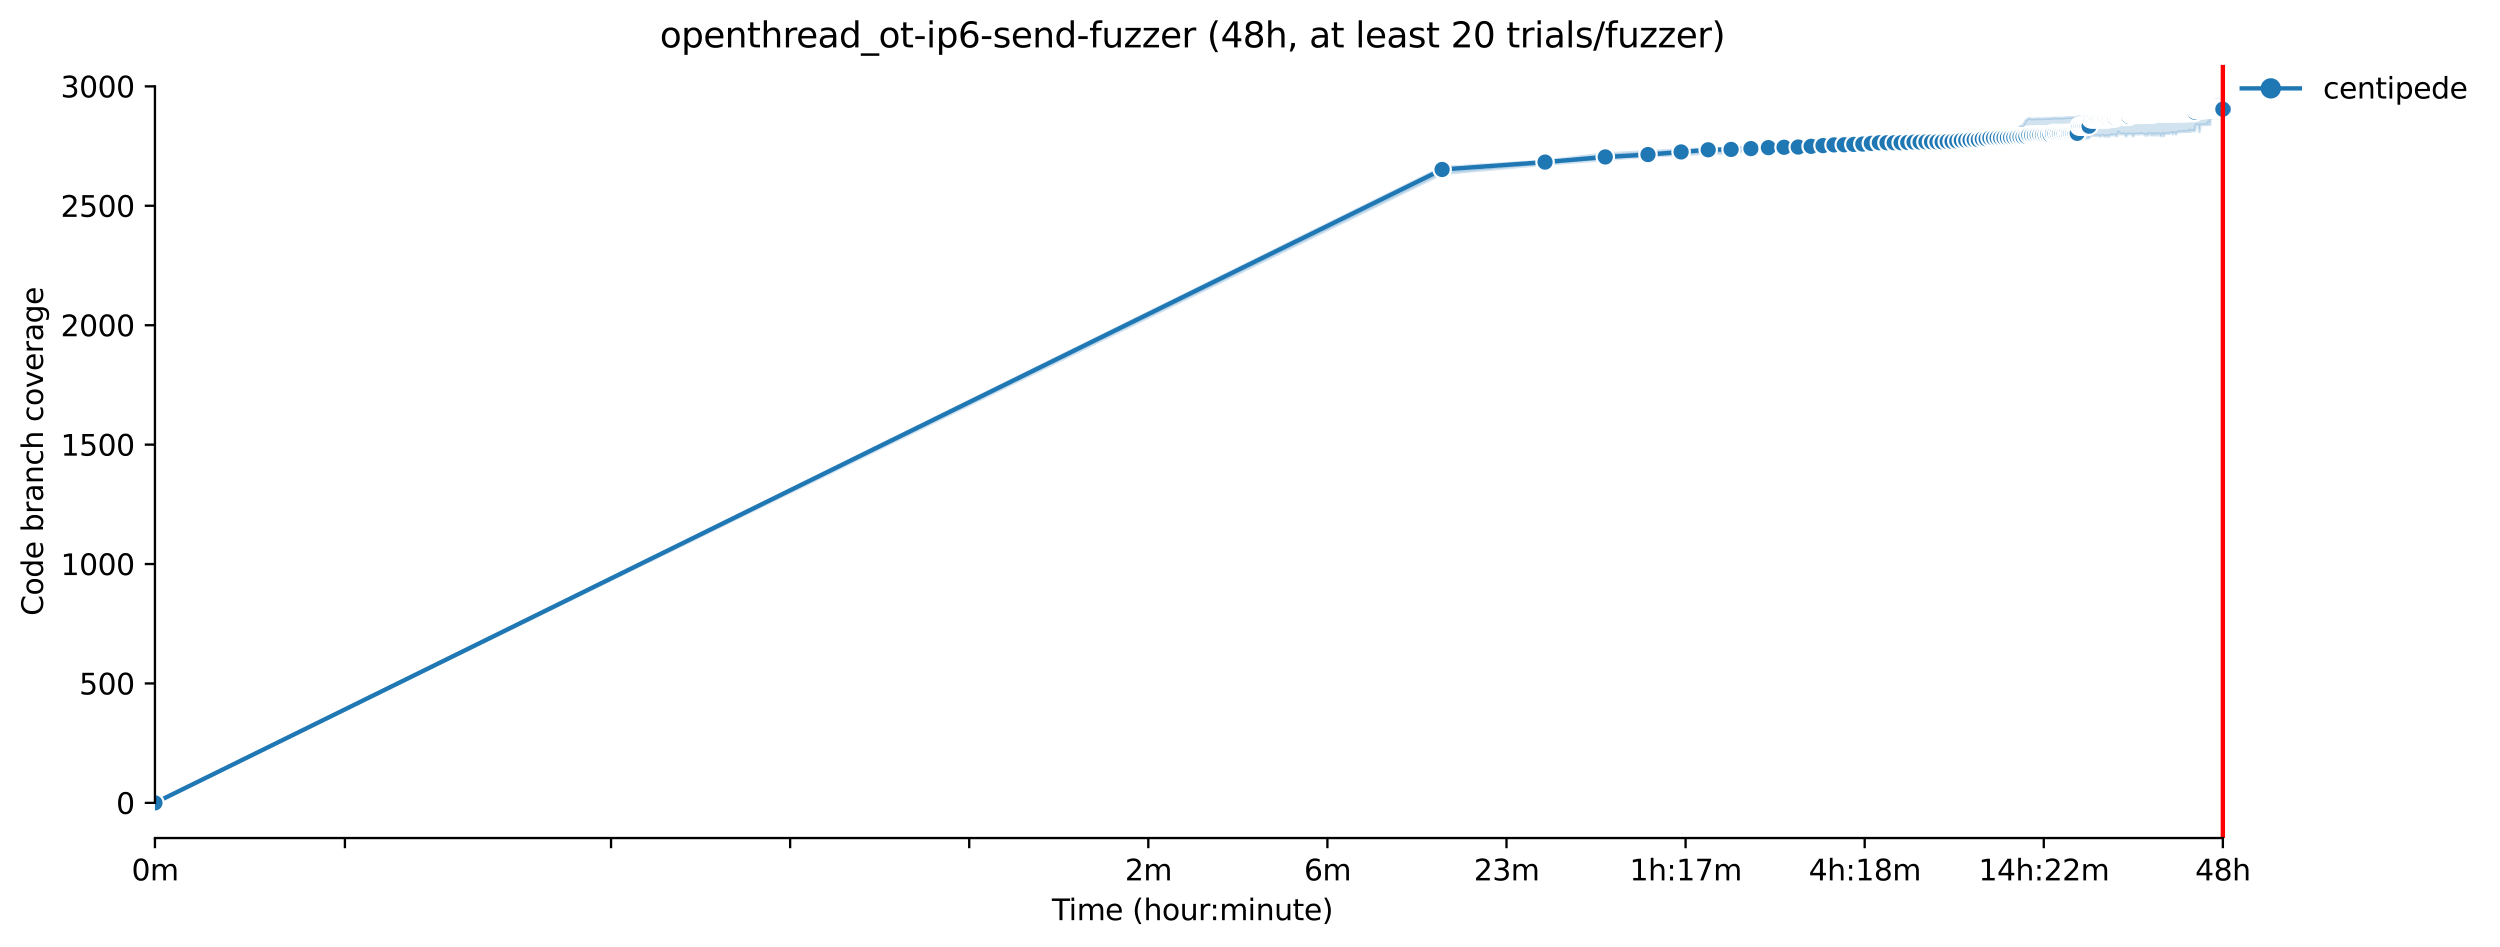 <?xml version="1.0" encoding="utf-8" standalone="no"?>
<!DOCTYPE svg PUBLIC "-//W3C//DTD SVG 1.1//EN"
  "http://www.w3.org/Graphics/SVG/1.1/DTD/svg11.dtd">
<svg xmlns:xlink="http://www.w3.org/1999/xlink" width="860.459pt" height="325.986pt" viewBox="0 0 860.459 325.986" xmlns="http://www.w3.org/2000/svg" version="1.1">
 <defs>
  <style type="text/css">*{stroke-linejoin: round; stroke-linecap: butt}</style>
 </defs>
 <g id="figure_1">
  <g id="patch_1">
   <path d="M 0 325.986 
L 860.459 325.986 
L 860.459 0 
L 0 0 
z
" style="fill: #ffffff"/>
  </g>
  <g id="axes_1">
   <g id="patch_2">
    <path d="M 53.328 288.43 
L 767.568 288.43 
L 767.568 22.318 
L 53.328 22.318 
z
" style="fill: #ffffff"/>
   </g>
   <g id="PolyCollection_1">
    <defs>
     <path id="mb2e32d6d4d" d="M 53.328 -49.652 
L 53.328 -49.652 
L 496.352 -266.17 
L 531.78 -269.376 
L 552.505 -271.02 
L 567.209 -272.171 
L 578.614 -272.705 
L 587.933 -273.157 
L 595.812 -273.239 
L 602.637 -274.144 
L 608.657 -274.801 
L 614.042 -274.883 
L 618.914 -274.842 
L 623.361 -274.966 
L 627.452 -275.007 
L 631.24 -275.212 
L 634.767 -275.335 
L 638.065 -275.5 
L 641.164 -275.541 
L 644.085 -275.623 
L 646.849 -275.664 
L 649.471 -275.664 
L 651.964 -276.075 
L 654.342 -276.281 
L 656.614 -276.363 
L 658.79 -276.363 
L 660.876 -276.527 
L 662.881 -276.651 
L 664.81 -276.527 
L 666.668 -276.815 
L 668.462 -276.892 
L 670.195 -276.692 
L 671.871 -276.938 
L 673.494 -276.815 
L 675.066 -277.021 
L 676.592 -276.896 
L 678.074 -277.062 
L 679.514 -277.062 
L 680.914 -277.062 
L 682.277 -277.062 
L 683.605 -277.062 
L 684.899 -277.185 
L 686.161 -277.185 
L 687.393 -277.596 
L 688.595 -277.596 
L 689.77 -277.596 
L 690.919 -277.596 
L 692.042 -277.596 
L 693.142 -277.596 
L 694.218 -277.676 
L 695.272 -277.636 
L 696.304 -277.637 
L 697.316 -278.007 
L 698.309 -278.007 
L 699.283 -278.007 
L 700.238 -278.21 
L 701.176 -277.76 
L 702.097 -277.966 
L 703.001 -278.126 
L 703.89 -278.086 
L 704.764 -278.171 
L 705.623 -277.966 
L 706.468 -278.167 
L 707.299 -278.293 
L 708.117 -278.295 
L 708.922 -278.171 
L 709.714 -278.295 
L 710.495 -278.377 
L 711.263 -278.377 
L 712.021 -278.377 
L 712.767 -278.377 
L 713.502 -278.377 
L 714.227 -278.377 
L 714.942 -278.377 
L 715.647 -278.377 
L 716.342 -278.418 
L 717.029 -278.418 
L 717.705 -278.418 
L 718.374 -278.418 
L 719.033 -278.541 
L 719.684 -279.363 
L 720.327 -279.363 
L 720.962 -279.363 
L 721.589 -279.363 
L 722.209 -279.363 
L 722.821 -278.993 
L 723.426 -279.363 
L 724.024 -279.363 
L 724.615 -278.993 
L 725.199 -279.363 
L 725.776 -278.993 
L 726.347 -279.487 
L 726.912 -279.528 
L 727.471 -279.569 
L 728.023 -279.569 
L 728.57 -279.076 
L 729.111 -280.555 
L 729.646 -279.857 
L 730.176 -279.857 
L 730.7 -279.857 
L 731.219 -279.857 
L 731.733 -279.076 
L 732.241 -279.857 
L 732.745 -279.857 
L 733.243 -279.857 
L 733.737 -279.857 
L 734.226 -279.117 
L 734.711 -279.842 
L 735.191 -279.857 
L 735.666 -279.857 
L 736.137 -279.857 
L 736.604 -279.843 
L 737.067 -280.057 
L 737.525 -279.857 
L 737.979 -279.845 
L 738.43 -279.359 
L 738.876 -279.857 
L 739.319 -279.446 
L 739.757 -280.185 
L 740.192 -279.98 
L 740.624 -279.44 
L 741.051 -279.98 
L 741.476 -279.44 
L 741.896 -279.98 
L 742.314 -279.44 
L 742.727 -279.98 
L 743.138 -279.98 
L 743.545 -279.24 
L 743.949 -279.24 
L 744.35 -280.185 
L 744.748 -279.24 
L 745.143 -280.008 
L 745.534 -280.021 
L 745.923 -280.021 
L 746.309 -280.021 
L 746.692 -280.021 
L 747.072 -280.254 
L 747.449 -280.432 
L 747.823 -279.815 
L 748.195 -280.309 
L 748.564 -280.296 
L 748.93 -279.815 
L 749.294 -280.309 
L 749.655 -280.596 
L 750.014 -280.679 
L 750.37 -280.555 
L 750.724 -280.679 
L 751.075 -280.72 
L 751.424 -280.72 
L 751.771 -280.72 
L 752.115 -280.72 
L 752.457 -280.637 
L 752.796 -280.72 
L 753.134 -280.72 
L 753.469 -281.213 
L 753.802 -280.637 
L 754.133 -280.918 
L 754.461 -281.213 
L 754.788 -280.925 
L 755.113 -280.925 
L 755.435 -280.925 
L 755.755 -283.006 
L 756.074 -283.021 
L 756.39 -283.006 
L 756.705 -283.021 
L 757.018 -280.637 
L 757.328 -283.062 
L 757.637 -283.062 
L 757.944 -283.062 
L 758.249 -283.046 
L 758.553 -283.062 
L 758.854 -283.062 
L 759.154 -283.062 
L 759.452 -283.062 
L 759.748 -283.046 
L 760.043 -283.967 
L 760.336 -283.062 
L 760.627 -283.062 
L 760.917 -286.309 
L 761.205 -285.405 
L 761.491 -285.405 
L 761.776 -285.405 
L 762.059 -285.405 
L 762.34 -286.309 
L 762.62 -286.309 
L 762.899 -285.405 
L 763.176 -285.405 
L 763.452 -286.309 
L 763.726 -285.405 
L 763.998 -286.309 
L 764.269 -286.309 
L 764.539 -286.309 
L 764.807 -286.309 
L 765.074 -286.309 
L 765.074 -291.57 
L 765.074 -291.57 
L 764.807 -291.57 
L 764.539 -291.57 
L 764.269 -291.57 
L 763.998 -291.572 
L 763.726 -291.57 
L 763.452 -291.488 
L 763.176 -291.57 
L 762.899 -291.57 
L 762.62 -291.57 
L 762.34 -291.57 
L 762.059 -291.2 
L 761.776 -290.625 
L 761.491 -290.214 
L 761.205 -290.543 
L 760.917 -290.543 
L 760.627 -290.502 
L 760.336 -290.506 
L 760.043 -290.502 
L 759.748 -290.502 
L 759.452 -290.502 
L 759.154 -290.049 
L 758.854 -290.049 
L 758.553 -290.049 
L 758.249 -290.049 
L 757.944 -290.049 
L 757.637 -290.049 
L 757.328 -290.049 
L 757.018 -290.466 
L 756.705 -290.049 
L 756.39 -290.049 
L 756.074 -289.967 
L 755.755 -289.885 
L 755.435 -289.519 
L 755.113 -289.515 
L 754.788 -289.351 
L 754.461 -288.775 
L 754.133 -288.775 
L 753.802 -288.611 
L 753.469 -288.775 
L 753.134 -288.775 
L 752.796 -288.775 
L 752.457 -288.611 
L 752.115 -288.775 
L 751.771 -288.447 
L 751.424 -288.611 
L 751.075 -288.57 
L 750.724 -288.57 
L 750.37 -288.57 
L 750.014 -288.57 
L 749.655 -288.57 
L 749.294 -288.571 
L 748.93 -288.57 
L 748.564 -288.323 
L 748.195 -288.323 
L 747.823 -288.323 
L 747.449 -288.323 
L 747.072 -288.323 
L 746.692 -288.323 
L 746.309 -288.323 
L 745.923 -288.323 
L 745.534 -288.323 
L 745.143 -288.282 
L 744.748 -288.282 
L 744.35 -288.282 
L 743.949 -288.282 
L 743.545 -288.282 
L 743.138 -288.282 
L 742.727 -288.282 
L 742.314 -288.282 
L 741.896 -288.282 
L 741.476 -288.282 
L 741.051 -288.282 
L 740.624 -288.282 
L 740.192 -288.282 
L 739.757 -288.241 
L 739.319 -288.364 
L 738.876 -288.2 
L 738.43 -288.2 
L 737.979 -288.2 
L 737.525 -288.2 
L 737.067 -287.912 
L 736.604 -287.912 
L 736.137 -287.871 
L 735.666 -287.871 
L 735.191 -288.036 
L 734.711 -287.83 
L 734.226 -287.83 
L 733.737 -287.83 
L 733.243 -287.707 
L 732.745 -287.707 
L 732.241 -287.707 
L 731.733 -287.707 
L 731.219 -287.707 
L 730.7 -287.542 
L 730.176 -287.382 
L 729.646 -287.378 
L 729.111 -287.296 
L 728.57 -287.255 
L 728.023 -286.803 
L 727.471 -286.803 
L 726.912 -286.803 
L 726.347 -286.803 
L 725.776 -286.72 
L 725.199 -286.761 
L 724.615 -286.762 
L 724.024 -286.556 
L 723.426 -286.515 
L 722.821 -286.392 
L 722.209 -286.392 
L 721.589 -286.268 
L 720.962 -286.186 
L 720.327 -286.392 
L 719.684 -286.022 
L 719.033 -286.227 
L 718.374 -286.022 
L 717.705 -286.026 
L 717.029 -285.734 
L 716.342 -285.652 
L 715.647 -285.816 
L 714.942 -285.652 
L 714.227 -285.528 
L 713.502 -285.528 
L 712.767 -285.528 
L 712.021 -285.528 
L 711.263 -285.487 
L 710.495 -285.405 
L 709.714 -285.364 
L 708.922 -285.364 
L 708.117 -285.364 
L 707.299 -285.364 
L 706.468 -285.364 
L 705.623 -285.2 
L 704.764 -285.2 
L 703.89 -285.163 
L 703.001 -285.117 
L 702.097 -285.117 
L 701.176 -285.117 
L 700.238 -285.036 
L 699.283 -285.035 
L 698.309 -285.241 
L 697.316 -284.583 
L 696.304 -282.775 
L 695.272 -282.487 
L 694.218 -280.309 
L 693.142 -280.309 
L 692.042 -280.021 
L 690.919 -280.309 
L 689.77 -280.309 
L 688.595 -280.021 
L 687.393 -280.309 
L 686.161 -279.199 
L 684.899 -279.117 
L 683.605 -279.117 
L 682.277 -279.117 
L 680.914 -279.086 
L 679.514 -279.039 
L 678.074 -278.788 
L 676.592 -278.788 
L 675.066 -278.706 
L 673.494 -278.706 
L 671.871 -278.13 
L 670.195 -278.133 
L 668.462 -278.216 
L 666.668 -277.927 
L 664.81 -277.884 
L 662.881 -277.885 
L 660.876 -277.432 
L 658.79 -277.432 
L 656.614 -277.267 
L 654.342 -277.267 
L 651.964 -277.226 
L 649.471 -277.226 
L 646.849 -277.103 
L 644.085 -276.979 
L 641.164 -276.856 
L 638.065 -276.774 
L 634.767 -276.733 
L 631.24 -276.527 
L 627.452 -276.486 
L 623.361 -276.199 
L 618.914 -276.116 
L 614.042 -275.993 
L 608.657 -275.5 
L 602.637 -275.541 
L 595.812 -275.048 
L 587.933 -274.801 
L 578.614 -274.513 
L 567.209 -273.856 
L 552.505 -273.116 
L 531.78 -270.609 
L 496.352 -268.348 
L 53.328 -49.652 
z
" style="stroke: #1f77b4; stroke-opacity: 0.2"/>
    </defs>
    <g clip-path="url(#pe7fc88c966)">
     <use xlink:href="#mb2e32d6d4d" x="0" y="325.986" style="fill: #1f77b4; fill-opacity: 0.2; stroke: #1f77b4; stroke-opacity: 0.2"/>
    </g>
   </g>
   <g id="matplotlib.axis_1">
    <g id="xtick_1">
     <g id="line2d_1">
      <defs>
       <path id="m6fcc866784" d="M 0 0 
L 0 3.5 
" style="stroke: #000000; stroke-width: 0.8"/>
      </defs>
      <g>
       <use xlink:href="#m6fcc866784" x="53.328" y="288.43" style="stroke: #000000; stroke-width: 0.8"/>
      </g>
     </g>
     <g id="text_1">
      <!-- 0m -->
      <g transform="translate(45.277 303.029) scale(0.1 -0.1)">
       <defs>
        <path id="DejaVuSans-30" d="M 2034 4250 
Q 1547 4250 1301 3770 
Q 1056 3291 1056 2328 
Q 1056 1369 1301 889 
Q 1547 409 2034 409 
Q 2525 409 2770 889 
Q 3016 1369 3016 2328 
Q 3016 3291 2770 3770 
Q 2525 4250 2034 4250 
z
M 2034 4750 
Q 2819 4750 3233 4129 
Q 3647 3509 3647 2328 
Q 3647 1150 3233 529 
Q 2819 -91 2034 -91 
Q 1250 -91 836 529 
Q 422 1150 422 2328 
Q 422 3509 836 4129 
Q 1250 4750 2034 4750 
z
" transform="scale(0.016)"/>
        <path id="DejaVuSans-6d" d="M 3328 2828 
Q 3544 3216 3844 3400 
Q 4144 3584 4550 3584 
Q 5097 3584 5394 3201 
Q 5691 2819 5691 2113 
L 5691 0 
L 5113 0 
L 5113 2094 
Q 5113 2597 4934 2840 
Q 4756 3084 4391 3084 
Q 3944 3084 3684 2787 
Q 3425 2491 3425 1978 
L 3425 0 
L 2847 0 
L 2847 2094 
Q 2847 2600 2669 2842 
Q 2491 3084 2119 3084 
Q 1678 3084 1418 2786 
Q 1159 2488 1159 1978 
L 1159 0 
L 581 0 
L 581 3500 
L 1159 3500 
L 1159 2956 
Q 1356 3278 1631 3431 
Q 1906 3584 2284 3584 
Q 2666 3584 2933 3390 
Q 3200 3197 3328 2828 
z
" transform="scale(0.016)"/>
       </defs>
       <use xlink:href="#DejaVuSans-30"/>
       <use xlink:href="#DejaVuSans-6d" x="63.623"/>
      </g>
     </g>
    </g>
    <g id="xtick_2">
     <g id="line2d_2">
      <g>
       <use xlink:href="#m6fcc866784" x="118.712" y="288.43" style="stroke: #000000; stroke-width: 0.8"/>
      </g>
     </g>
    </g>
    <g id="xtick_3">
     <g id="line2d_3">
      <g>
       <use xlink:href="#m6fcc866784" x="210.308" y="288.43" style="stroke: #000000; stroke-width: 0.8"/>
      </g>
     </g>
    </g>
    <g id="xtick_4">
     <g id="line2d_4">
      <g>
       <use xlink:href="#m6fcc866784" x="271.948" y="288.43" style="stroke: #000000; stroke-width: 0.8"/>
      </g>
     </g>
    </g>
    <g id="xtick_5">
     <g id="line2d_5">
      <g>
       <use xlink:href="#m6fcc866784" x="333.589" y="288.43" style="stroke: #000000; stroke-width: 0.8"/>
      </g>
     </g>
    </g>
    <g id="xtick_6">
     <g id="line2d_6">
      <g>
       <use xlink:href="#m6fcc866784" x="395.23" y="288.43" style="stroke: #000000; stroke-width: 0.8"/>
      </g>
     </g>
     <g id="text_2">
      <!-- 2m -->
      <g transform="translate(387.178 303.029) scale(0.1 -0.1)">
       <defs>
        <path id="DejaVuSans-32" d="M 1228 531 
L 3431 531 
L 3431 0 
L 469 0 
L 469 531 
Q 828 903 1448 1529 
Q 2069 2156 2228 2338 
Q 2531 2678 2651 2914 
Q 2772 3150 2772 3378 
Q 2772 3750 2511 3984 
Q 2250 4219 1831 4219 
Q 1534 4219 1204 4116 
Q 875 4013 500 3803 
L 500 4441 
Q 881 4594 1212 4672 
Q 1544 4750 1819 4750 
Q 2544 4750 2975 4387 
Q 3406 4025 3406 3419 
Q 3406 3131 3298 2873 
Q 3191 2616 2906 2266 
Q 2828 2175 2409 1742 
Q 1991 1309 1228 531 
z
" transform="scale(0.016)"/>
       </defs>
       <use xlink:href="#DejaVuSans-32"/>
       <use xlink:href="#DejaVuSans-6d" x="63.623"/>
      </g>
     </g>
    </g>
    <g id="xtick_7">
     <g id="line2d_7">
      <g>
       <use xlink:href="#m6fcc866784" x="456.871" y="288.43" style="stroke: #000000; stroke-width: 0.8"/>
      </g>
     </g>
     <g id="text_3">
      <!-- 6m -->
      <g transform="translate(448.819 303.029) scale(0.1 -0.1)">
       <defs>
        <path id="DejaVuSans-36" d="M 2113 2584 
Q 1688 2584 1439 2293 
Q 1191 2003 1191 1497 
Q 1191 994 1439 701 
Q 1688 409 2113 409 
Q 2538 409 2786 701 
Q 3034 994 3034 1497 
Q 3034 2003 2786 2293 
Q 2538 2584 2113 2584 
z
M 3366 4563 
L 3366 3988 
Q 3128 4100 2886 4159 
Q 2644 4219 2406 4219 
Q 1781 4219 1451 3797 
Q 1122 3375 1075 2522 
Q 1259 2794 1537 2939 
Q 1816 3084 2150 3084 
Q 2853 3084 3261 2657 
Q 3669 2231 3669 1497 
Q 3669 778 3244 343 
Q 2819 -91 2113 -91 
Q 1303 -91 875 529 
Q 447 1150 447 2328 
Q 447 3434 972 4092 
Q 1497 4750 2381 4750 
Q 2619 4750 2861 4703 
Q 3103 4656 3366 4563 
z
" transform="scale(0.016)"/>
       </defs>
       <use xlink:href="#DejaVuSans-36"/>
       <use xlink:href="#DejaVuSans-6d" x="63.623"/>
      </g>
     </g>
    </g>
    <g id="xtick_8">
     <g id="line2d_8">
      <g>
       <use xlink:href="#m6fcc866784" x="518.511" y="288.43" style="stroke: #000000; stroke-width: 0.8"/>
      </g>
     </g>
     <g id="text_4">
      <!-- 23m -->
      <g transform="translate(507.279 303.029) scale(0.1 -0.1)">
       <defs>
        <path id="DejaVuSans-33" d="M 2597 2516 
Q 3050 2419 3304 2112 
Q 3559 1806 3559 1356 
Q 3559 666 3084 287 
Q 2609 -91 1734 -91 
Q 1441 -91 1130 -33 
Q 819 25 488 141 
L 488 750 
Q 750 597 1062 519 
Q 1375 441 1716 441 
Q 2309 441 2620 675 
Q 2931 909 2931 1356 
Q 2931 1769 2642 2001 
Q 2353 2234 1838 2234 
L 1294 2234 
L 1294 2753 
L 1863 2753 
Q 2328 2753 2575 2939 
Q 2822 3125 2822 3475 
Q 2822 3834 2567 4026 
Q 2313 4219 1838 4219 
Q 1578 4219 1281 4162 
Q 984 4106 628 3988 
L 628 4550 
Q 988 4650 1302 4700 
Q 1616 4750 1894 4750 
Q 2613 4750 3031 4423 
Q 3450 4097 3450 3541 
Q 3450 3153 3228 2886 
Q 3006 2619 2597 2516 
z
" transform="scale(0.016)"/>
       </defs>
       <use xlink:href="#DejaVuSans-32"/>
       <use xlink:href="#DejaVuSans-33" x="63.623"/>
       <use xlink:href="#DejaVuSans-6d" x="127.246"/>
      </g>
     </g>
    </g>
    <g id="xtick_9">
     <g id="line2d_9">
      <g>
       <use xlink:href="#m6fcc866784" x="580.152" y="288.43" style="stroke: #000000; stroke-width: 0.8"/>
      </g>
     </g>
     <g id="text_5">
      <!-- 1h:17m -->
      <g transform="translate(560.885 303.029) scale(0.1 -0.1)">
       <defs>
        <path id="DejaVuSans-31" d="M 794 531 
L 1825 531 
L 1825 4091 
L 703 3866 
L 703 4441 
L 1819 4666 
L 2450 4666 
L 2450 531 
L 3481 531 
L 3481 0 
L 794 0 
L 794 531 
z
" transform="scale(0.016)"/>
        <path id="DejaVuSans-68" d="M 3513 2113 
L 3513 0 
L 2938 0 
L 2938 2094 
Q 2938 2591 2744 2837 
Q 2550 3084 2163 3084 
Q 1697 3084 1428 2787 
Q 1159 2491 1159 1978 
L 1159 0 
L 581 0 
L 581 4863 
L 1159 4863 
L 1159 2956 
Q 1366 3272 1645 3428 
Q 1925 3584 2291 3584 
Q 2894 3584 3203 3211 
Q 3513 2838 3513 2113 
z
" transform="scale(0.016)"/>
        <path id="DejaVuSans-3a" d="M 750 794 
L 1409 794 
L 1409 0 
L 750 0 
L 750 794 
z
M 750 3309 
L 1409 3309 
L 1409 2516 
L 750 2516 
L 750 3309 
z
" transform="scale(0.016)"/>
        <path id="DejaVuSans-37" d="M 525 4666 
L 3525 4666 
L 3525 4397 
L 1831 0 
L 1172 0 
L 2766 4134 
L 525 4134 
L 525 4666 
z
" transform="scale(0.016)"/>
       </defs>
       <use xlink:href="#DejaVuSans-31"/>
       <use xlink:href="#DejaVuSans-68" x="63.623"/>
       <use xlink:href="#DejaVuSans-3a" x="127.002"/>
       <use xlink:href="#DejaVuSans-31" x="160.693"/>
       <use xlink:href="#DejaVuSans-37" x="224.316"/>
       <use xlink:href="#DejaVuSans-6d" x="287.939"/>
      </g>
     </g>
    </g>
    <g id="xtick_10">
     <g id="line2d_10">
      <g>
       <use xlink:href="#m6fcc866784" x="641.793" y="288.43" style="stroke: #000000; stroke-width: 0.8"/>
      </g>
     </g>
     <g id="text_6">
      <!-- 4h:18m -->
      <g transform="translate(622.526 303.029) scale(0.1 -0.1)">
       <defs>
        <path id="DejaVuSans-34" d="M 2419 4116 
L 825 1625 
L 2419 1625 
L 2419 4116 
z
M 2253 4666 
L 3047 4666 
L 3047 1625 
L 3713 1625 
L 3713 1100 
L 3047 1100 
L 3047 0 
L 2419 0 
L 2419 1100 
L 313 1100 
L 313 1709 
L 2253 4666 
z
" transform="scale(0.016)"/>
        <path id="DejaVuSans-38" d="M 2034 2216 
Q 1584 2216 1326 1975 
Q 1069 1734 1069 1313 
Q 1069 891 1326 650 
Q 1584 409 2034 409 
Q 2484 409 2743 651 
Q 3003 894 3003 1313 
Q 3003 1734 2745 1975 
Q 2488 2216 2034 2216 
z
M 1403 2484 
Q 997 2584 770 2862 
Q 544 3141 544 3541 
Q 544 4100 942 4425 
Q 1341 4750 2034 4750 
Q 2731 4750 3128 4425 
Q 3525 4100 3525 3541 
Q 3525 3141 3298 2862 
Q 3072 2584 2669 2484 
Q 3125 2378 3379 2068 
Q 3634 1759 3634 1313 
Q 3634 634 3220 271 
Q 2806 -91 2034 -91 
Q 1263 -91 848 271 
Q 434 634 434 1313 
Q 434 1759 690 2068 
Q 947 2378 1403 2484 
z
M 1172 3481 
Q 1172 3119 1398 2916 
Q 1625 2713 2034 2713 
Q 2441 2713 2670 2916 
Q 2900 3119 2900 3481 
Q 2900 3844 2670 4047 
Q 2441 4250 2034 4250 
Q 1625 4250 1398 4047 
Q 1172 3844 1172 3481 
z
" transform="scale(0.016)"/>
       </defs>
       <use xlink:href="#DejaVuSans-34"/>
       <use xlink:href="#DejaVuSans-68" x="63.623"/>
       <use xlink:href="#DejaVuSans-3a" x="127.002"/>
       <use xlink:href="#DejaVuSans-31" x="160.693"/>
       <use xlink:href="#DejaVuSans-38" x="224.316"/>
       <use xlink:href="#DejaVuSans-6d" x="287.939"/>
      </g>
     </g>
    </g>
    <g id="xtick_11">
     <g id="line2d_11">
      <g>
       <use xlink:href="#m6fcc866784" x="703.434" y="288.43" style="stroke: #000000; stroke-width: 0.8"/>
      </g>
     </g>
     <g id="text_7">
      <!-- 14h:22m -->
      <g transform="translate(680.985 303.029) scale(0.1 -0.1)">
       <use xlink:href="#DejaVuSans-31"/>
       <use xlink:href="#DejaVuSans-34" x="63.623"/>
       <use xlink:href="#DejaVuSans-68" x="127.246"/>
       <use xlink:href="#DejaVuSans-3a" x="190.625"/>
       <use xlink:href="#DejaVuSans-32" x="224.316"/>
       <use xlink:href="#DejaVuSans-32" x="287.939"/>
       <use xlink:href="#DejaVuSans-6d" x="351.562"/>
      </g>
     </g>
    </g>
    <g id="xtick_12">
     <g id="line2d_12">
      <g>
       <use xlink:href="#m6fcc866784" x="765.075" y="288.43" style="stroke: #000000; stroke-width: 0.8"/>
      </g>
     </g>
     <g id="text_8">
      <!-- 48h -->
      <g transform="translate(755.543 303.029) scale(0.1 -0.1)">
       <use xlink:href="#DejaVuSans-34"/>
       <use xlink:href="#DejaVuSans-38" x="63.623"/>
       <use xlink:href="#DejaVuSans-68" x="127.246"/>
      </g>
     </g>
    </g>
    <g id="text_9">
     <!-- Time (hour:minute) -->
     <g transform="translate(362.041 316.707) scale(0.1 -0.1)">
      <defs>
       <path id="DejaVuSans-54" d="M -19 4666 
L 3928 4666 
L 3928 4134 
L 2272 4134 
L 2272 0 
L 1638 0 
L 1638 4134 
L -19 4134 
L -19 4666 
z
" transform="scale(0.016)"/>
       <path id="DejaVuSans-69" d="M 603 3500 
L 1178 3500 
L 1178 0 
L 603 0 
L 603 3500 
z
M 603 4863 
L 1178 4863 
L 1178 4134 
L 603 4134 
L 603 4863 
z
" transform="scale(0.016)"/>
       <path id="DejaVuSans-65" d="M 3597 1894 
L 3597 1613 
L 953 1613 
Q 991 1019 1311 708 
Q 1631 397 2203 397 
Q 2534 397 2845 478 
Q 3156 559 3463 722 
L 3463 178 
Q 3153 47 2828 -22 
Q 2503 -91 2169 -91 
Q 1331 -91 842 396 
Q 353 884 353 1716 
Q 353 2575 817 3079 
Q 1281 3584 2069 3584 
Q 2775 3584 3186 3129 
Q 3597 2675 3597 1894 
z
M 3022 2063 
Q 3016 2534 2758 2815 
Q 2500 3097 2075 3097 
Q 1594 3097 1305 2825 
Q 1016 2553 972 2059 
L 3022 2063 
z
" transform="scale(0.016)"/>
       <path id="DejaVuSans-20" transform="scale(0.016)"/>
       <path id="DejaVuSans-28" d="M 1984 4856 
Q 1566 4138 1362 3434 
Q 1159 2731 1159 2009 
Q 1159 1288 1364 580 
Q 1569 -128 1984 -844 
L 1484 -844 
Q 1016 -109 783 600 
Q 550 1309 550 2009 
Q 550 2706 781 3412 
Q 1013 4119 1484 4856 
L 1984 4856 
z
" transform="scale(0.016)"/>
       <path id="DejaVuSans-6f" d="M 1959 3097 
Q 1497 3097 1228 2736 
Q 959 2375 959 1747 
Q 959 1119 1226 758 
Q 1494 397 1959 397 
Q 2419 397 2687 759 
Q 2956 1122 2956 1747 
Q 2956 2369 2687 2733 
Q 2419 3097 1959 3097 
z
M 1959 3584 
Q 2709 3584 3137 3096 
Q 3566 2609 3566 1747 
Q 3566 888 3137 398 
Q 2709 -91 1959 -91 
Q 1206 -91 779 398 
Q 353 888 353 1747 
Q 353 2609 779 3096 
Q 1206 3584 1959 3584 
z
" transform="scale(0.016)"/>
       <path id="DejaVuSans-75" d="M 544 1381 
L 544 3500 
L 1119 3500 
L 1119 1403 
Q 1119 906 1312 657 
Q 1506 409 1894 409 
Q 2359 409 2629 706 
Q 2900 1003 2900 1516 
L 2900 3500 
L 3475 3500 
L 3475 0 
L 2900 0 
L 2900 538 
Q 2691 219 2414 64 
Q 2138 -91 1772 -91 
Q 1169 -91 856 284 
Q 544 659 544 1381 
z
M 1991 3584 
L 1991 3584 
z
" transform="scale(0.016)"/>
       <path id="DejaVuSans-72" d="M 2631 2963 
Q 2534 3019 2420 3045 
Q 2306 3072 2169 3072 
Q 1681 3072 1420 2755 
Q 1159 2438 1159 1844 
L 1159 0 
L 581 0 
L 581 3500 
L 1159 3500 
L 1159 2956 
Q 1341 3275 1631 3429 
Q 1922 3584 2338 3584 
Q 2397 3584 2469 3576 
Q 2541 3569 2628 3553 
L 2631 2963 
z
" transform="scale(0.016)"/>
       <path id="DejaVuSans-6e" d="M 3513 2113 
L 3513 0 
L 2938 0 
L 2938 2094 
Q 2938 2591 2744 2837 
Q 2550 3084 2163 3084 
Q 1697 3084 1428 2787 
Q 1159 2491 1159 1978 
L 1159 0 
L 581 0 
L 581 3500 
L 1159 3500 
L 1159 2956 
Q 1366 3272 1645 3428 
Q 1925 3584 2291 3584 
Q 2894 3584 3203 3211 
Q 3513 2838 3513 2113 
z
" transform="scale(0.016)"/>
       <path id="DejaVuSans-74" d="M 1172 4494 
L 1172 3500 
L 2356 3500 
L 2356 3053 
L 1172 3053 
L 1172 1153 
Q 1172 725 1289 603 
Q 1406 481 1766 481 
L 2356 481 
L 2356 0 
L 1766 0 
Q 1100 0 847 248 
Q 594 497 594 1153 
L 594 3053 
L 172 3053 
L 172 3500 
L 594 3500 
L 594 4494 
L 1172 4494 
z
" transform="scale(0.016)"/>
       <path id="DejaVuSans-29" d="M 513 4856 
L 1013 4856 
Q 1481 4119 1714 3412 
Q 1947 2706 1947 2009 
Q 1947 1309 1714 600 
Q 1481 -109 1013 -844 
L 513 -844 
Q 928 -128 1133 580 
Q 1338 1288 1338 2009 
Q 1338 2731 1133 3434 
Q 928 4138 513 4856 
z
" transform="scale(0.016)"/>
      </defs>
      <use xlink:href="#DejaVuSans-54"/>
      <use xlink:href="#DejaVuSans-69" x="57.959"/>
      <use xlink:href="#DejaVuSans-6d" x="85.742"/>
      <use xlink:href="#DejaVuSans-65" x="183.154"/>
      <use xlink:href="#DejaVuSans-20" x="244.678"/>
      <use xlink:href="#DejaVuSans-28" x="276.465"/>
      <use xlink:href="#DejaVuSans-68" x="315.479"/>
      <use xlink:href="#DejaVuSans-6f" x="378.857"/>
      <use xlink:href="#DejaVuSans-75" x="440.039"/>
      <use xlink:href="#DejaVuSans-72" x="503.418"/>
      <use xlink:href="#DejaVuSans-3a" x="542.781"/>
      <use xlink:href="#DejaVuSans-6d" x="576.473"/>
      <use xlink:href="#DejaVuSans-69" x="673.885"/>
      <use xlink:href="#DejaVuSans-6e" x="701.668"/>
      <use xlink:href="#DejaVuSans-75" x="765.047"/>
      <use xlink:href="#DejaVuSans-74" x="828.426"/>
      <use xlink:href="#DejaVuSans-65" x="867.635"/>
      <use xlink:href="#DejaVuSans-29" x="929.158"/>
     </g>
    </g>
   </g>
   <g id="matplotlib.axis_2">
    <g id="ytick_1">
     <g id="line2d_13">
      <defs>
       <path id="m090839eaad" d="M 0 0 
L -3.5 0 
" style="stroke: #000000; stroke-width: 0.8"/>
      </defs>
      <g>
       <use xlink:href="#m090839eaad" x="53.328" y="276.334" style="stroke: #000000; stroke-width: 0.8"/>
      </g>
     </g>
     <g id="text_10">
      <!-- 0 -->
      <g transform="translate(39.966 280.133) scale(0.1 -0.1)">
       <use xlink:href="#DejaVuSans-30"/>
      </g>
     </g>
    </g>
    <g id="ytick_2">
     <g id="line2d_14">
      <g>
       <use xlink:href="#m090839eaad" x="53.328" y="235.234" style="stroke: #000000; stroke-width: 0.8"/>
      </g>
     </g>
     <g id="text_11">
      <!-- 500 -->
      <g transform="translate(27.241 239.033) scale(0.1 -0.1)">
       <defs>
        <path id="DejaVuSans-35" d="M 691 4666 
L 3169 4666 
L 3169 4134 
L 1269 4134 
L 1269 2991 
Q 1406 3038 1543 3061 
Q 1681 3084 1819 3084 
Q 2600 3084 3056 2656 
Q 3513 2228 3513 1497 
Q 3513 744 3044 326 
Q 2575 -91 1722 -91 
Q 1428 -91 1123 -41 
Q 819 9 494 109 
L 494 744 
Q 775 591 1075 516 
Q 1375 441 1709 441 
Q 2250 441 2565 725 
Q 2881 1009 2881 1497 
Q 2881 1984 2565 2268 
Q 2250 2553 1709 2553 
Q 1456 2553 1204 2497 
Q 953 2441 691 2322 
L 691 4666 
z
" transform="scale(0.016)"/>
       </defs>
       <use xlink:href="#DejaVuSans-35"/>
       <use xlink:href="#DejaVuSans-30" x="63.623"/>
       <use xlink:href="#DejaVuSans-30" x="127.246"/>
      </g>
     </g>
    </g>
    <g id="ytick_3">
     <g id="line2d_15">
      <g>
       <use xlink:href="#m090839eaad" x="53.328" y="194.133" style="stroke: #000000; stroke-width: 0.8"/>
      </g>
     </g>
     <g id="text_12">
      <!-- 1000 -->
      <g transform="translate(20.878 197.932) scale(0.1 -0.1)">
       <use xlink:href="#DejaVuSans-31"/>
       <use xlink:href="#DejaVuSans-30" x="63.623"/>
       <use xlink:href="#DejaVuSans-30" x="127.246"/>
       <use xlink:href="#DejaVuSans-30" x="190.869"/>
      </g>
     </g>
    </g>
    <g id="ytick_4">
     <g id="line2d_16">
      <g>
       <use xlink:href="#m090839eaad" x="53.328" y="153.032" style="stroke: #000000; stroke-width: 0.8"/>
      </g>
     </g>
     <g id="text_13">
      <!-- 1500 -->
      <g transform="translate(20.878 156.832) scale(0.1 -0.1)">
       <use xlink:href="#DejaVuSans-31"/>
       <use xlink:href="#DejaVuSans-35" x="63.623"/>
       <use xlink:href="#DejaVuSans-30" x="127.246"/>
       <use xlink:href="#DejaVuSans-30" x="190.869"/>
      </g>
     </g>
    </g>
    <g id="ytick_5">
     <g id="line2d_17">
      <g>
       <use xlink:href="#m090839eaad" x="53.328" y="111.932" style="stroke: #000000; stroke-width: 0.8"/>
      </g>
     </g>
     <g id="text_14">
      <!-- 2000 -->
      <g transform="translate(20.878 115.731) scale(0.1 -0.1)">
       <use xlink:href="#DejaVuSans-32"/>
       <use xlink:href="#DejaVuSans-30" x="63.623"/>
       <use xlink:href="#DejaVuSans-30" x="127.246"/>
       <use xlink:href="#DejaVuSans-30" x="190.869"/>
      </g>
     </g>
    </g>
    <g id="ytick_6">
     <g id="line2d_18">
      <g>
       <use xlink:href="#m090839eaad" x="53.328" y="70.831" style="stroke: #000000; stroke-width: 0.8"/>
      </g>
     </g>
     <g id="text_15">
      <!-- 2500 -->
      <g transform="translate(20.878 74.631) scale(0.1 -0.1)">
       <use xlink:href="#DejaVuSans-32"/>
       <use xlink:href="#DejaVuSans-35" x="63.623"/>
       <use xlink:href="#DejaVuSans-30" x="127.246"/>
       <use xlink:href="#DejaVuSans-30" x="190.869"/>
      </g>
     </g>
    </g>
    <g id="ytick_7">
     <g id="line2d_19">
      <g>
       <use xlink:href="#m090839eaad" x="53.328" y="29.731" style="stroke: #000000; stroke-width: 0.8"/>
      </g>
     </g>
     <g id="text_16">
      <!-- 3000 -->
      <g transform="translate(20.878 33.53) scale(0.1 -0.1)">
       <use xlink:href="#DejaVuSans-33"/>
       <use xlink:href="#DejaVuSans-30" x="63.623"/>
       <use xlink:href="#DejaVuSans-30" x="127.246"/>
       <use xlink:href="#DejaVuSans-30" x="190.869"/>
      </g>
     </g>
    </g>
    <g id="text_17">
     <!-- Code branch coverage -->
     <g transform="translate(14.798 211.949) rotate(-90) scale(0.1 -0.1)">
      <defs>
       <path id="DejaVuSans-43" d="M 4122 4306 
L 4122 3641 
Q 3803 3938 3442 4084 
Q 3081 4231 2675 4231 
Q 1875 4231 1450 3742 
Q 1025 3253 1025 2328 
Q 1025 1406 1450 917 
Q 1875 428 2675 428 
Q 3081 428 3442 575 
Q 3803 722 4122 1019 
L 4122 359 
Q 3791 134 3420 21 
Q 3050 -91 2638 -91 
Q 1578 -91 968 557 
Q 359 1206 359 2328 
Q 359 3453 968 4101 
Q 1578 4750 2638 4750 
Q 3056 4750 3426 4639 
Q 3797 4528 4122 4306 
z
" transform="scale(0.016)"/>
       <path id="DejaVuSans-64" d="M 2906 2969 
L 2906 4863 
L 3481 4863 
L 3481 0 
L 2906 0 
L 2906 525 
Q 2725 213 2448 61 
Q 2172 -91 1784 -91 
Q 1150 -91 751 415 
Q 353 922 353 1747 
Q 353 2572 751 3078 
Q 1150 3584 1784 3584 
Q 2172 3584 2448 3432 
Q 2725 3281 2906 2969 
z
M 947 1747 
Q 947 1113 1208 752 
Q 1469 391 1925 391 
Q 2381 391 2643 752 
Q 2906 1113 2906 1747 
Q 2906 2381 2643 2742 
Q 2381 3103 1925 3103 
Q 1469 3103 1208 2742 
Q 947 2381 947 1747 
z
" transform="scale(0.016)"/>
       <path id="DejaVuSans-62" d="M 3116 1747 
Q 3116 2381 2855 2742 
Q 2594 3103 2138 3103 
Q 1681 3103 1420 2742 
Q 1159 2381 1159 1747 
Q 1159 1113 1420 752 
Q 1681 391 2138 391 
Q 2594 391 2855 752 
Q 3116 1113 3116 1747 
z
M 1159 2969 
Q 1341 3281 1617 3432 
Q 1894 3584 2278 3584 
Q 2916 3584 3314 3078 
Q 3713 2572 3713 1747 
Q 3713 922 3314 415 
Q 2916 -91 2278 -91 
Q 1894 -91 1617 61 
Q 1341 213 1159 525 
L 1159 0 
L 581 0 
L 581 4863 
L 1159 4863 
L 1159 2969 
z
" transform="scale(0.016)"/>
       <path id="DejaVuSans-61" d="M 2194 1759 
Q 1497 1759 1228 1600 
Q 959 1441 959 1056 
Q 959 750 1161 570 
Q 1363 391 1709 391 
Q 2188 391 2477 730 
Q 2766 1069 2766 1631 
L 2766 1759 
L 2194 1759 
z
M 3341 1997 
L 3341 0 
L 2766 0 
L 2766 531 
Q 2569 213 2275 61 
Q 1981 -91 1556 -91 
Q 1019 -91 701 211 
Q 384 513 384 1019 
Q 384 1609 779 1909 
Q 1175 2209 1959 2209 
L 2766 2209 
L 2766 2266 
Q 2766 2663 2505 2880 
Q 2244 3097 1772 3097 
Q 1472 3097 1187 3025 
Q 903 2953 641 2809 
L 641 3341 
Q 956 3463 1253 3523 
Q 1550 3584 1831 3584 
Q 2591 3584 2966 3190 
Q 3341 2797 3341 1997 
z
" transform="scale(0.016)"/>
       <path id="DejaVuSans-63" d="M 3122 3366 
L 3122 2828 
Q 2878 2963 2633 3030 
Q 2388 3097 2138 3097 
Q 1578 3097 1268 2742 
Q 959 2388 959 1747 
Q 959 1106 1268 751 
Q 1578 397 2138 397 
Q 2388 397 2633 464 
Q 2878 531 3122 666 
L 3122 134 
Q 2881 22 2623 -34 
Q 2366 -91 2075 -91 
Q 1284 -91 818 406 
Q 353 903 353 1747 
Q 353 2603 823 3093 
Q 1294 3584 2113 3584 
Q 2378 3584 2631 3529 
Q 2884 3475 3122 3366 
z
" transform="scale(0.016)"/>
       <path id="DejaVuSans-76" d="M 191 3500 
L 800 3500 
L 1894 563 
L 2988 3500 
L 3597 3500 
L 2284 0 
L 1503 0 
L 191 3500 
z
" transform="scale(0.016)"/>
       <path id="DejaVuSans-67" d="M 2906 1791 
Q 2906 2416 2648 2759 
Q 2391 3103 1925 3103 
Q 1463 3103 1205 2759 
Q 947 2416 947 1791 
Q 947 1169 1205 825 
Q 1463 481 1925 481 
Q 2391 481 2648 825 
Q 2906 1169 2906 1791 
z
M 3481 434 
Q 3481 -459 3084 -895 
Q 2688 -1331 1869 -1331 
Q 1566 -1331 1297 -1286 
Q 1028 -1241 775 -1147 
L 775 -588 
Q 1028 -725 1275 -790 
Q 1522 -856 1778 -856 
Q 2344 -856 2625 -561 
Q 2906 -266 2906 331 
L 2906 616 
Q 2728 306 2450 153 
Q 2172 0 1784 0 
Q 1141 0 747 490 
Q 353 981 353 1791 
Q 353 2603 747 3093 
Q 1141 3584 1784 3584 
Q 2172 3584 2450 3431 
Q 2728 3278 2906 2969 
L 2906 3500 
L 3481 3500 
L 3481 434 
z
" transform="scale(0.016)"/>
      </defs>
      <use xlink:href="#DejaVuSans-43"/>
      <use xlink:href="#DejaVuSans-6f" x="69.824"/>
      <use xlink:href="#DejaVuSans-64" x="131.006"/>
      <use xlink:href="#DejaVuSans-65" x="194.482"/>
      <use xlink:href="#DejaVuSans-20" x="256.006"/>
      <use xlink:href="#DejaVuSans-62" x="287.793"/>
      <use xlink:href="#DejaVuSans-72" x="351.27"/>
      <use xlink:href="#DejaVuSans-61" x="392.383"/>
      <use xlink:href="#DejaVuSans-6e" x="453.662"/>
      <use xlink:href="#DejaVuSans-63" x="517.041"/>
      <use xlink:href="#DejaVuSans-68" x="572.021"/>
      <use xlink:href="#DejaVuSans-20" x="635.4"/>
      <use xlink:href="#DejaVuSans-63" x="667.188"/>
      <use xlink:href="#DejaVuSans-6f" x="722.168"/>
      <use xlink:href="#DejaVuSans-76" x="783.35"/>
      <use xlink:href="#DejaVuSans-65" x="842.529"/>
      <use xlink:href="#DejaVuSans-72" x="904.053"/>
      <use xlink:href="#DejaVuSans-61" x="945.166"/>
      <use xlink:href="#DejaVuSans-67" x="1006.445"/>
      <use xlink:href="#DejaVuSans-65" x="1069.922"/>
     </g>
    </g>
   </g>
   <g id="line2d_20">
    <path d="M 53.328 276.334 
L 496.352 58.337 
L 531.78 55.788 
L 552.505 54.021 
L 567.209 53.199 
L 587.933 51.555 
L 595.812 51.432 
L 614.042 50.692 
L 618.914 50.61 
L 634.767 49.829 
L 641.164 49.582 
L 646.849 49.13 
L 656.614 49.048 
L 658.79 48.925 
L 668.462 48.842 
L 670.195 48.678 
L 671.871 48.678 
L 676.592 48.267 
L 680.914 48.103 
L 682.277 47.815 
L 683.605 47.774 
L 684.899 47.486 
L 690.919 47.404 
L 697.316 46.911 
L 698.309 46.5 
L 703.89 46.418 
L 705.623 46.335 
L 706.468 45.965 
L 714.942 45.883 
L 715.647 43.417 
L 719.033 43.417 
L 719.684 40.91 
L 725.776 40.869 
L 726.347 40.581 
L 728.023 40.581 
L 728.57 40.088 
L 730.176 40.047 
L 732.745 40.047 
L 733.243 39.389 
L 738.876 39.307 
L 740.624 39.225 
L 741.051 39.225 
L 741.476 38.896 
L 747.449 38.814 
L 748.564 38.773 
L 755.113 38.691 
L 755.435 38.608 
L 755.755 37.704 
L 758.854 37.704 
L 759.154 37.581 
L 765.074 37.581 
L 765.074 37.581 
" clip-path="url(#pe7fc88c966)" style="fill: none; stroke: #1f77b4; stroke-width: 1.5; stroke-linecap: square"/>
    <defs>
     <path id="m8404acc2a8" d="M 0 3 
C 0.796 3 1.559 2.684 2.121 2.121 
C 2.684 1.559 3 0.796 3 0 
C 3 -0.796 2.684 -1.559 2.121 -2.121 
C 1.559 -2.684 0.796 -3 0 -3 
C -0.796 -3 -1.559 -2.684 -2.121 -2.121 
C -2.684 -1.559 -3 -0.796 -3 0 
C -3 0.796 -2.684 1.559 -2.121 2.121 
C -1.559 2.684 -0.796 3 0 3 
z
" style="stroke: #ffffff; stroke-width: 0.75"/>
    </defs>
    <g clip-path="url(#pe7fc88c966)">
     <use xlink:href="#m8404acc2a8" x="53.328" y="276.334" style="fill: #1f77b4; stroke: #ffffff; stroke-width: 0.75"/>
     <use xlink:href="#m8404acc2a8" x="496.352" y="58.337" style="fill: #1f77b4; stroke: #ffffff; stroke-width: 0.75"/>
     <use xlink:href="#m8404acc2a8" x="531.78" y="55.788" style="fill: #1f77b4; stroke: #ffffff; stroke-width: 0.75"/>
     <use xlink:href="#m8404acc2a8" x="552.505" y="54.021" style="fill: #1f77b4; stroke: #ffffff; stroke-width: 0.75"/>
     <use xlink:href="#m8404acc2a8" x="567.209" y="53.199" style="fill: #1f77b4; stroke: #ffffff; stroke-width: 0.75"/>
     <use xlink:href="#m8404acc2a8" x="578.614" y="52.295" style="fill: #1f77b4; stroke: #ffffff; stroke-width: 0.75"/>
     <use xlink:href="#m8404acc2a8" x="587.933" y="51.555" style="fill: #1f77b4; stroke: #ffffff; stroke-width: 0.75"/>
     <use xlink:href="#m8404acc2a8" x="595.812" y="51.432" style="fill: #1f77b4; stroke: #ffffff; stroke-width: 0.75"/>
     <use xlink:href="#m8404acc2a8" x="602.637" y="51.144" style="fill: #1f77b4; stroke: #ffffff; stroke-width: 0.75"/>
     <use xlink:href="#m8404acc2a8" x="608.657" y="50.815" style="fill: #1f77b4; stroke: #ffffff; stroke-width: 0.75"/>
     <use xlink:href="#m8404acc2a8" x="614.042" y="50.692" style="fill: #1f77b4; stroke: #ffffff; stroke-width: 0.75"/>
     <use xlink:href="#m8404acc2a8" x="618.914" y="50.61" style="fill: #1f77b4; stroke: #ffffff; stroke-width: 0.75"/>
     <use xlink:href="#m8404acc2a8" x="623.361" y="50.363" style="fill: #1f77b4; stroke: #ffffff; stroke-width: 0.75"/>
     <use xlink:href="#m8404acc2a8" x="627.452" y="50.117" style="fill: #1f77b4; stroke: #ffffff; stroke-width: 0.75"/>
     <use xlink:href="#m8404acc2a8" x="631.24" y="49.87" style="fill: #1f77b4; stroke: #ffffff; stroke-width: 0.75"/>
     <use xlink:href="#m8404acc2a8" x="634.767" y="49.829" style="fill: #1f77b4; stroke: #ffffff; stroke-width: 0.75"/>
     <use xlink:href="#m8404acc2a8" x="638.065" y="49.706" style="fill: #1f77b4; stroke: #ffffff; stroke-width: 0.75"/>
     <use xlink:href="#m8404acc2a8" x="641.164" y="49.582" style="fill: #1f77b4; stroke: #ffffff; stroke-width: 0.75"/>
     <use xlink:href="#m8404acc2a8" x="644.085" y="49.336" style="fill: #1f77b4; stroke: #ffffff; stroke-width: 0.75"/>
     <use xlink:href="#m8404acc2a8" x="646.849" y="49.13" style="fill: #1f77b4; stroke: #ffffff; stroke-width: 0.75"/>
     <use xlink:href="#m8404acc2a8" x="649.471" y="49.13" style="fill: #1f77b4; stroke: #ffffff; stroke-width: 0.75"/>
     <use xlink:href="#m8404acc2a8" x="651.964" y="49.13" style="fill: #1f77b4; stroke: #ffffff; stroke-width: 0.75"/>
     <use xlink:href="#m8404acc2a8" x="654.342" y="49.13" style="fill: #1f77b4; stroke: #ffffff; stroke-width: 0.75"/>
     <use xlink:href="#m8404acc2a8" x="656.614" y="49.048" style="fill: #1f77b4; stroke: #ffffff; stroke-width: 0.75"/>
     <use xlink:href="#m8404acc2a8" x="658.79" y="48.925" style="fill: #1f77b4; stroke: #ffffff; stroke-width: 0.75"/>
     <use xlink:href="#m8404acc2a8" x="660.876" y="48.925" style="fill: #1f77b4; stroke: #ffffff; stroke-width: 0.75"/>
     <use xlink:href="#m8404acc2a8" x="662.881" y="48.842" style="fill: #1f77b4; stroke: #ffffff; stroke-width: 0.75"/>
     <use xlink:href="#m8404acc2a8" x="664.81" y="48.842" style="fill: #1f77b4; stroke: #ffffff; stroke-width: 0.75"/>
     <use xlink:href="#m8404acc2a8" x="666.668" y="48.842" style="fill: #1f77b4; stroke: #ffffff; stroke-width: 0.75"/>
     <use xlink:href="#m8404acc2a8" x="668.462" y="48.842" style="fill: #1f77b4; stroke: #ffffff; stroke-width: 0.75"/>
     <use xlink:href="#m8404acc2a8" x="670.195" y="48.678" style="fill: #1f77b4; stroke: #ffffff; stroke-width: 0.75"/>
     <use xlink:href="#m8404acc2a8" x="671.871" y="48.678" style="fill: #1f77b4; stroke: #ffffff; stroke-width: 0.75"/>
     <use xlink:href="#m8404acc2a8" x="673.494" y="48.514" style="fill: #1f77b4; stroke: #ffffff; stroke-width: 0.75"/>
     <use xlink:href="#m8404acc2a8" x="675.066" y="48.308" style="fill: #1f77b4; stroke: #ffffff; stroke-width: 0.75"/>
     <use xlink:href="#m8404acc2a8" x="676.592" y="48.267" style="fill: #1f77b4; stroke: #ffffff; stroke-width: 0.75"/>
     <use xlink:href="#m8404acc2a8" x="678.074" y="48.185" style="fill: #1f77b4; stroke: #ffffff; stroke-width: 0.75"/>
     <use xlink:href="#m8404acc2a8" x="679.514" y="48.103" style="fill: #1f77b4; stroke: #ffffff; stroke-width: 0.75"/>
     <use xlink:href="#m8404acc2a8" x="680.914" y="48.103" style="fill: #1f77b4; stroke: #ffffff; stroke-width: 0.75"/>
     <use xlink:href="#m8404acc2a8" x="682.277" y="47.815" style="fill: #1f77b4; stroke: #ffffff; stroke-width: 0.75"/>
     <use xlink:href="#m8404acc2a8" x="683.605" y="47.774" style="fill: #1f77b4; stroke: #ffffff; stroke-width: 0.75"/>
     <use xlink:href="#m8404acc2a8" x="684.899" y="47.486" style="fill: #1f77b4; stroke: #ffffff; stroke-width: 0.75"/>
     <use xlink:href="#m8404acc2a8" x="686.161" y="47.486" style="fill: #1f77b4; stroke: #ffffff; stroke-width: 0.75"/>
     <use xlink:href="#m8404acc2a8" x="687.393" y="47.445" style="fill: #1f77b4; stroke: #ffffff; stroke-width: 0.75"/>
     <use xlink:href="#m8404acc2a8" x="688.595" y="47.445" style="fill: #1f77b4; stroke: #ffffff; stroke-width: 0.75"/>
     <use xlink:href="#m8404acc2a8" x="689.77" y="47.404" style="fill: #1f77b4; stroke: #ffffff; stroke-width: 0.75"/>
     <use xlink:href="#m8404acc2a8" x="690.919" y="47.404" style="fill: #1f77b4; stroke: #ffffff; stroke-width: 0.75"/>
     <use xlink:href="#m8404acc2a8" x="692.042" y="47.322" style="fill: #1f77b4; stroke: #ffffff; stroke-width: 0.75"/>
     <use xlink:href="#m8404acc2a8" x="693.142" y="47.281" style="fill: #1f77b4; stroke: #ffffff; stroke-width: 0.75"/>
     <use xlink:href="#m8404acc2a8" x="694.218" y="47.157" style="fill: #1f77b4; stroke: #ffffff; stroke-width: 0.75"/>
     <use xlink:href="#m8404acc2a8" x="695.272" y="47.116" style="fill: #1f77b4; stroke: #ffffff; stroke-width: 0.75"/>
     <use xlink:href="#m8404acc2a8" x="696.304" y="47.116" style="fill: #1f77b4; stroke: #ffffff; stroke-width: 0.75"/>
     <use xlink:href="#m8404acc2a8" x="697.316" y="46.911" style="fill: #1f77b4; stroke: #ffffff; stroke-width: 0.75"/>
     <use xlink:href="#m8404acc2a8" x="698.309" y="46.5" style="fill: #1f77b4; stroke: #ffffff; stroke-width: 0.75"/>
     <use xlink:href="#m8404acc2a8" x="699.283" y="46.5" style="fill: #1f77b4; stroke: #ffffff; stroke-width: 0.75"/>
     <use xlink:href="#m8404acc2a8" x="700.238" y="46.5" style="fill: #1f77b4; stroke: #ffffff; stroke-width: 0.75"/>
     <use xlink:href="#m8404acc2a8" x="701.176" y="46.418" style="fill: #1f77b4; stroke: #ffffff; stroke-width: 0.75"/>
     <use xlink:href="#m8404acc2a8" x="702.097" y="46.418" style="fill: #1f77b4; stroke: #ffffff; stroke-width: 0.75"/>
     <use xlink:href="#m8404acc2a8" x="703.001" y="46.418" style="fill: #1f77b4; stroke: #ffffff; stroke-width: 0.75"/>
     <use xlink:href="#m8404acc2a8" x="703.89" y="46.418" style="fill: #1f77b4; stroke: #ffffff; stroke-width: 0.75"/>
     <use xlink:href="#m8404acc2a8" x="704.764" y="46.335" style="fill: #1f77b4; stroke: #ffffff; stroke-width: 0.75"/>
     <use xlink:href="#m8404acc2a8" x="705.623" y="46.335" style="fill: #1f77b4; stroke: #ffffff; stroke-width: 0.75"/>
     <use xlink:href="#m8404acc2a8" x="706.468" y="45.965" style="fill: #1f77b4; stroke: #ffffff; stroke-width: 0.75"/>
     <use xlink:href="#m8404acc2a8" x="707.299" y="45.965" style="fill: #1f77b4; stroke: #ffffff; stroke-width: 0.75"/>
     <use xlink:href="#m8404acc2a8" x="708.117" y="45.965" style="fill: #1f77b4; stroke: #ffffff; stroke-width: 0.75"/>
     <use xlink:href="#m8404acc2a8" x="708.922" y="45.965" style="fill: #1f77b4; stroke: #ffffff; stroke-width: 0.75"/>
     <use xlink:href="#m8404acc2a8" x="709.714" y="45.965" style="fill: #1f77b4; stroke: #ffffff; stroke-width: 0.75"/>
     <use xlink:href="#m8404acc2a8" x="710.495" y="45.965" style="fill: #1f77b4; stroke: #ffffff; stroke-width: 0.75"/>
     <use xlink:href="#m8404acc2a8" x="711.263" y="45.924" style="fill: #1f77b4; stroke: #ffffff; stroke-width: 0.75"/>
     <use xlink:href="#m8404acc2a8" x="712.021" y="45.924" style="fill: #1f77b4; stroke: #ffffff; stroke-width: 0.75"/>
     <use xlink:href="#m8404acc2a8" x="712.767" y="45.924" style="fill: #1f77b4; stroke: #ffffff; stroke-width: 0.75"/>
     <use xlink:href="#m8404acc2a8" x="713.502" y="45.924" style="fill: #1f77b4; stroke: #ffffff; stroke-width: 0.75"/>
     <use xlink:href="#m8404acc2a8" x="714.227" y="45.924" style="fill: #1f77b4; stroke: #ffffff; stroke-width: 0.75"/>
     <use xlink:href="#m8404acc2a8" x="714.942" y="45.883" style="fill: #1f77b4; stroke: #ffffff; stroke-width: 0.75"/>
     <use xlink:href="#m8404acc2a8" x="715.647" y="43.417" style="fill: #1f77b4; stroke: #ffffff; stroke-width: 0.75"/>
     <use xlink:href="#m8404acc2a8" x="716.342" y="43.417" style="fill: #1f77b4; stroke: #ffffff; stroke-width: 0.75"/>
     <use xlink:href="#m8404acc2a8" x="717.029" y="43.417" style="fill: #1f77b4; stroke: #ffffff; stroke-width: 0.75"/>
     <use xlink:href="#m8404acc2a8" x="717.705" y="43.417" style="fill: #1f77b4; stroke: #ffffff; stroke-width: 0.75"/>
     <use xlink:href="#m8404acc2a8" x="718.374" y="43.417" style="fill: #1f77b4; stroke: #ffffff; stroke-width: 0.75"/>
     <use xlink:href="#m8404acc2a8" x="719.033" y="43.417" style="fill: #1f77b4; stroke: #ffffff; stroke-width: 0.75"/>
     <use xlink:href="#m8404acc2a8" x="719.684" y="40.91" style="fill: #1f77b4; stroke: #ffffff; stroke-width: 0.75"/>
     <use xlink:href="#m8404acc2a8" x="720.327" y="40.91" style="fill: #1f77b4; stroke: #ffffff; stroke-width: 0.75"/>
     <use xlink:href="#m8404acc2a8" x="720.962" y="40.91" style="fill: #1f77b4; stroke: #ffffff; stroke-width: 0.75"/>
     <use xlink:href="#m8404acc2a8" x="721.589" y="40.91" style="fill: #1f77b4; stroke: #ffffff; stroke-width: 0.75"/>
     <use xlink:href="#m8404acc2a8" x="722.209" y="40.91" style="fill: #1f77b4; stroke: #ffffff; stroke-width: 0.75"/>
     <use xlink:href="#m8404acc2a8" x="722.821" y="40.91" style="fill: #1f77b4; stroke: #ffffff; stroke-width: 0.75"/>
     <use xlink:href="#m8404acc2a8" x="723.426" y="40.91" style="fill: #1f77b4; stroke: #ffffff; stroke-width: 0.75"/>
     <use xlink:href="#m8404acc2a8" x="724.024" y="40.91" style="fill: #1f77b4; stroke: #ffffff; stroke-width: 0.75"/>
     <use xlink:href="#m8404acc2a8" x="724.615" y="40.91" style="fill: #1f77b4; stroke: #ffffff; stroke-width: 0.75"/>
     <use xlink:href="#m8404acc2a8" x="725.199" y="40.91" style="fill: #1f77b4; stroke: #ffffff; stroke-width: 0.75"/>
     <use xlink:href="#m8404acc2a8" x="725.776" y="40.869" style="fill: #1f77b4; stroke: #ffffff; stroke-width: 0.75"/>
     <use xlink:href="#m8404acc2a8" x="726.347" y="40.581" style="fill: #1f77b4; stroke: #ffffff; stroke-width: 0.75"/>
     <use xlink:href="#m8404acc2a8" x="726.912" y="40.581" style="fill: #1f77b4; stroke: #ffffff; stroke-width: 0.75"/>
     <use xlink:href="#m8404acc2a8" x="727.471" y="40.581" style="fill: #1f77b4; stroke: #ffffff; stroke-width: 0.75"/>
     <use xlink:href="#m8404acc2a8" x="728.023" y="40.581" style="fill: #1f77b4; stroke: #ffffff; stroke-width: 0.75"/>
     <use xlink:href="#m8404acc2a8" x="728.57" y="40.088" style="fill: #1f77b4; stroke: #ffffff; stroke-width: 0.75"/>
     <use xlink:href="#m8404acc2a8" x="729.111" y="40.047" style="fill: #1f77b4; stroke: #ffffff; stroke-width: 0.75"/>
     <use xlink:href="#m8404acc2a8" x="729.646" y="40.047" style="fill: #1f77b4; stroke: #ffffff; stroke-width: 0.75"/>
     <use xlink:href="#m8404acc2a8" x="730.176" y="40.047" style="fill: #1f77b4; stroke: #ffffff; stroke-width: 0.75"/>
     <use xlink:href="#m8404acc2a8" x="730.7" y="40.047" style="fill: #1f77b4; stroke: #ffffff; stroke-width: 0.75"/>
     <use xlink:href="#m8404acc2a8" x="731.219" y="40.047" style="fill: #1f77b4; stroke: #ffffff; stroke-width: 0.75"/>
     <use xlink:href="#m8404acc2a8" x="731.733" y="40.047" style="fill: #1f77b4; stroke: #ffffff; stroke-width: 0.75"/>
     <use xlink:href="#m8404acc2a8" x="732.241" y="40.047" style="fill: #1f77b4; stroke: #ffffff; stroke-width: 0.75"/>
     <use xlink:href="#m8404acc2a8" x="732.745" y="40.047" style="fill: #1f77b4; stroke: #ffffff; stroke-width: 0.75"/>
     <use xlink:href="#m8404acc2a8" x="733.243" y="39.389" style="fill: #1f77b4; stroke: #ffffff; stroke-width: 0.75"/>
     <use xlink:href="#m8404acc2a8" x="733.737" y="39.389" style="fill: #1f77b4; stroke: #ffffff; stroke-width: 0.75"/>
     <use xlink:href="#m8404acc2a8" x="734.226" y="39.348" style="fill: #1f77b4; stroke: #ffffff; stroke-width: 0.75"/>
     <use xlink:href="#m8404acc2a8" x="734.711" y="39.348" style="fill: #1f77b4; stroke: #ffffff; stroke-width: 0.75"/>
     <use xlink:href="#m8404acc2a8" x="735.191" y="39.348" style="fill: #1f77b4; stroke: #ffffff; stroke-width: 0.75"/>
     <use xlink:href="#m8404acc2a8" x="735.666" y="39.348" style="fill: #1f77b4; stroke: #ffffff; stroke-width: 0.75"/>
     <use xlink:href="#m8404acc2a8" x="736.137" y="39.348" style="fill: #1f77b4; stroke: #ffffff; stroke-width: 0.75"/>
     <use xlink:href="#m8404acc2a8" x="736.604" y="39.348" style="fill: #1f77b4; stroke: #ffffff; stroke-width: 0.75"/>
     <use xlink:href="#m8404acc2a8" x="737.067" y="39.348" style="fill: #1f77b4; stroke: #ffffff; stroke-width: 0.75"/>
     <use xlink:href="#m8404acc2a8" x="737.525" y="39.348" style="fill: #1f77b4; stroke: #ffffff; stroke-width: 0.75"/>
     <use xlink:href="#m8404acc2a8" x="737.979" y="39.348" style="fill: #1f77b4; stroke: #ffffff; stroke-width: 0.75"/>
     <use xlink:href="#m8404acc2a8" x="738.43" y="39.348" style="fill: #1f77b4; stroke: #ffffff; stroke-width: 0.75"/>
     <use xlink:href="#m8404acc2a8" x="738.876" y="39.307" style="fill: #1f77b4; stroke: #ffffff; stroke-width: 0.75"/>
     <use xlink:href="#m8404acc2a8" x="739.319" y="39.266" style="fill: #1f77b4; stroke: #ffffff; stroke-width: 0.75"/>
     <use xlink:href="#m8404acc2a8" x="739.757" y="39.225" style="fill: #1f77b4; stroke: #ffffff; stroke-width: 0.75"/>
     <use xlink:href="#m8404acc2a8" x="740.192" y="39.225" style="fill: #1f77b4; stroke: #ffffff; stroke-width: 0.75"/>
     <use xlink:href="#m8404acc2a8" x="740.624" y="39.225" style="fill: #1f77b4; stroke: #ffffff; stroke-width: 0.75"/>
     <use xlink:href="#m8404acc2a8" x="741.051" y="39.225" style="fill: #1f77b4; stroke: #ffffff; stroke-width: 0.75"/>
     <use xlink:href="#m8404acc2a8" x="741.476" y="38.896" style="fill: #1f77b4; stroke: #ffffff; stroke-width: 0.75"/>
     <use xlink:href="#m8404acc2a8" x="741.896" y="38.896" style="fill: #1f77b4; stroke: #ffffff; stroke-width: 0.75"/>
     <use xlink:href="#m8404acc2a8" x="742.314" y="38.896" style="fill: #1f77b4; stroke: #ffffff; stroke-width: 0.75"/>
     <use xlink:href="#m8404acc2a8" x="742.727" y="38.896" style="fill: #1f77b4; stroke: #ffffff; stroke-width: 0.75"/>
     <use xlink:href="#m8404acc2a8" x="743.138" y="38.896" style="fill: #1f77b4; stroke: #ffffff; stroke-width: 0.75"/>
     <use xlink:href="#m8404acc2a8" x="743.545" y="38.896" style="fill: #1f77b4; stroke: #ffffff; stroke-width: 0.75"/>
     <use xlink:href="#m8404acc2a8" x="743.949" y="38.896" style="fill: #1f77b4; stroke: #ffffff; stroke-width: 0.75"/>
     <use xlink:href="#m8404acc2a8" x="744.35" y="38.855" style="fill: #1f77b4; stroke: #ffffff; stroke-width: 0.75"/>
     <use xlink:href="#m8404acc2a8" x="744.748" y="38.855" style="fill: #1f77b4; stroke: #ffffff; stroke-width: 0.75"/>
     <use xlink:href="#m8404acc2a8" x="745.143" y="38.855" style="fill: #1f77b4; stroke: #ffffff; stroke-width: 0.75"/>
     <use xlink:href="#m8404acc2a8" x="745.534" y="38.855" style="fill: #1f77b4; stroke: #ffffff; stroke-width: 0.75"/>
     <use xlink:href="#m8404acc2a8" x="745.923" y="38.855" style="fill: #1f77b4; stroke: #ffffff; stroke-width: 0.75"/>
     <use xlink:href="#m8404acc2a8" x="746.309" y="38.855" style="fill: #1f77b4; stroke: #ffffff; stroke-width: 0.75"/>
     <use xlink:href="#m8404acc2a8" x="746.692" y="38.855" style="fill: #1f77b4; stroke: #ffffff; stroke-width: 0.75"/>
     <use xlink:href="#m8404acc2a8" x="747.072" y="38.814" style="fill: #1f77b4; stroke: #ffffff; stroke-width: 0.75"/>
     <use xlink:href="#m8404acc2a8" x="747.449" y="38.814" style="fill: #1f77b4; stroke: #ffffff; stroke-width: 0.75"/>
     <use xlink:href="#m8404acc2a8" x="747.823" y="38.773" style="fill: #1f77b4; stroke: #ffffff; stroke-width: 0.75"/>
     <use xlink:href="#m8404acc2a8" x="748.195" y="38.773" style="fill: #1f77b4; stroke: #ffffff; stroke-width: 0.75"/>
     <use xlink:href="#m8404acc2a8" x="748.564" y="38.773" style="fill: #1f77b4; stroke: #ffffff; stroke-width: 0.75"/>
     <use xlink:href="#m8404acc2a8" x="748.93" y="38.773" style="fill: #1f77b4; stroke: #ffffff; stroke-width: 0.75"/>
     <use xlink:href="#m8404acc2a8" x="749.294" y="38.773" style="fill: #1f77b4; stroke: #ffffff; stroke-width: 0.75"/>
     <use xlink:href="#m8404acc2a8" x="749.655" y="38.773" style="fill: #1f77b4; stroke: #ffffff; stroke-width: 0.75"/>
     <use xlink:href="#m8404acc2a8" x="750.014" y="38.773" style="fill: #1f77b4; stroke: #ffffff; stroke-width: 0.75"/>
     <use xlink:href="#m8404acc2a8" x="750.37" y="38.773" style="fill: #1f77b4; stroke: #ffffff; stroke-width: 0.75"/>
     <use xlink:href="#m8404acc2a8" x="750.724" y="38.773" style="fill: #1f77b4; stroke: #ffffff; stroke-width: 0.75"/>
     <use xlink:href="#m8404acc2a8" x="751.075" y="38.773" style="fill: #1f77b4; stroke: #ffffff; stroke-width: 0.75"/>
     <use xlink:href="#m8404acc2a8" x="751.424" y="38.732" style="fill: #1f77b4; stroke: #ffffff; stroke-width: 0.75"/>
     <use xlink:href="#m8404acc2a8" x="751.771" y="38.732" style="fill: #1f77b4; stroke: #ffffff; stroke-width: 0.75"/>
     <use xlink:href="#m8404acc2a8" x="752.115" y="38.732" style="fill: #1f77b4; stroke: #ffffff; stroke-width: 0.75"/>
     <use xlink:href="#m8404acc2a8" x="752.457" y="38.732" style="fill: #1f77b4; stroke: #ffffff; stroke-width: 0.75"/>
     <use xlink:href="#m8404acc2a8" x="752.796" y="38.732" style="fill: #1f77b4; stroke: #ffffff; stroke-width: 0.75"/>
     <use xlink:href="#m8404acc2a8" x="753.134" y="38.691" style="fill: #1f77b4; stroke: #ffffff; stroke-width: 0.75"/>
     <use xlink:href="#m8404acc2a8" x="753.469" y="38.691" style="fill: #1f77b4; stroke: #ffffff; stroke-width: 0.75"/>
     <use xlink:href="#m8404acc2a8" x="753.802" y="38.691" style="fill: #1f77b4; stroke: #ffffff; stroke-width: 0.75"/>
     <use xlink:href="#m8404acc2a8" x="754.133" y="38.691" style="fill: #1f77b4; stroke: #ffffff; stroke-width: 0.75"/>
     <use xlink:href="#m8404acc2a8" x="754.461" y="38.691" style="fill: #1f77b4; stroke: #ffffff; stroke-width: 0.75"/>
     <use xlink:href="#m8404acc2a8" x="754.788" y="38.691" style="fill: #1f77b4; stroke: #ffffff; stroke-width: 0.75"/>
     <use xlink:href="#m8404acc2a8" x="755.113" y="38.691" style="fill: #1f77b4; stroke: #ffffff; stroke-width: 0.75"/>
     <use xlink:href="#m8404acc2a8" x="755.435" y="38.608" style="fill: #1f77b4; stroke: #ffffff; stroke-width: 0.75"/>
     <use xlink:href="#m8404acc2a8" x="755.755" y="37.704" style="fill: #1f77b4; stroke: #ffffff; stroke-width: 0.75"/>
     <use xlink:href="#m8404acc2a8" x="756.074" y="37.704" style="fill: #1f77b4; stroke: #ffffff; stroke-width: 0.75"/>
     <use xlink:href="#m8404acc2a8" x="756.39" y="37.704" style="fill: #1f77b4; stroke: #ffffff; stroke-width: 0.75"/>
     <use xlink:href="#m8404acc2a8" x="756.705" y="37.704" style="fill: #1f77b4; stroke: #ffffff; stroke-width: 0.75"/>
     <use xlink:href="#m8404acc2a8" x="757.018" y="37.704" style="fill: #1f77b4; stroke: #ffffff; stroke-width: 0.75"/>
     <use xlink:href="#m8404acc2a8" x="757.328" y="37.704" style="fill: #1f77b4; stroke: #ffffff; stroke-width: 0.75"/>
     <use xlink:href="#m8404acc2a8" x="757.637" y="37.704" style="fill: #1f77b4; stroke: #ffffff; stroke-width: 0.75"/>
     <use xlink:href="#m8404acc2a8" x="757.944" y="37.704" style="fill: #1f77b4; stroke: #ffffff; stroke-width: 0.75"/>
     <use xlink:href="#m8404acc2a8" x="758.249" y="37.704" style="fill: #1f77b4; stroke: #ffffff; stroke-width: 0.75"/>
     <use xlink:href="#m8404acc2a8" x="758.553" y="37.704" style="fill: #1f77b4; stroke: #ffffff; stroke-width: 0.75"/>
     <use xlink:href="#m8404acc2a8" x="758.854" y="37.704" style="fill: #1f77b4; stroke: #ffffff; stroke-width: 0.75"/>
     <use xlink:href="#m8404acc2a8" x="759.154" y="37.581" style="fill: #1f77b4; stroke: #ffffff; stroke-width: 0.75"/>
     <use xlink:href="#m8404acc2a8" x="759.452" y="37.581" style="fill: #1f77b4; stroke: #ffffff; stroke-width: 0.75"/>
     <use xlink:href="#m8404acc2a8" x="759.748" y="37.581" style="fill: #1f77b4; stroke: #ffffff; stroke-width: 0.75"/>
     <use xlink:href="#m8404acc2a8" x="760.043" y="37.581" style="fill: #1f77b4; stroke: #ffffff; stroke-width: 0.75"/>
     <use xlink:href="#m8404acc2a8" x="760.336" y="37.581" style="fill: #1f77b4; stroke: #ffffff; stroke-width: 0.75"/>
     <use xlink:href="#m8404acc2a8" x="760.627" y="37.581" style="fill: #1f77b4; stroke: #ffffff; stroke-width: 0.75"/>
     <use xlink:href="#m8404acc2a8" x="760.917" y="37.581" style="fill: #1f77b4; stroke: #ffffff; stroke-width: 0.75"/>
     <use xlink:href="#m8404acc2a8" x="761.205" y="37.581" style="fill: #1f77b4; stroke: #ffffff; stroke-width: 0.75"/>
     <use xlink:href="#m8404acc2a8" x="761.491" y="37.581" style="fill: #1f77b4; stroke: #ffffff; stroke-width: 0.75"/>
     <use xlink:href="#m8404acc2a8" x="761.776" y="37.581" style="fill: #1f77b4; stroke: #ffffff; stroke-width: 0.75"/>
     <use xlink:href="#m8404acc2a8" x="762.059" y="37.581" style="fill: #1f77b4; stroke: #ffffff; stroke-width: 0.75"/>
     <use xlink:href="#m8404acc2a8" x="762.34" y="37.581" style="fill: #1f77b4; stroke: #ffffff; stroke-width: 0.75"/>
     <use xlink:href="#m8404acc2a8" x="762.62" y="37.581" style="fill: #1f77b4; stroke: #ffffff; stroke-width: 0.75"/>
     <use xlink:href="#m8404acc2a8" x="762.899" y="37.581" style="fill: #1f77b4; stroke: #ffffff; stroke-width: 0.75"/>
     <use xlink:href="#m8404acc2a8" x="763.176" y="37.581" style="fill: #1f77b4; stroke: #ffffff; stroke-width: 0.75"/>
     <use xlink:href="#m8404acc2a8" x="763.452" y="37.581" style="fill: #1f77b4; stroke: #ffffff; stroke-width: 0.75"/>
     <use xlink:href="#m8404acc2a8" x="763.726" y="37.581" style="fill: #1f77b4; stroke: #ffffff; stroke-width: 0.75"/>
     <use xlink:href="#m8404acc2a8" x="763.998" y="37.581" style="fill: #1f77b4; stroke: #ffffff; stroke-width: 0.75"/>
     <use xlink:href="#m8404acc2a8" x="764.269" y="37.581" style="fill: #1f77b4; stroke: #ffffff; stroke-width: 0.75"/>
     <use xlink:href="#m8404acc2a8" x="764.539" y="37.581" style="fill: #1f77b4; stroke: #ffffff; stroke-width: 0.75"/>
     <use xlink:href="#m8404acc2a8" x="764.807" y="37.581" style="fill: #1f77b4; stroke: #ffffff; stroke-width: 0.75"/>
     <use xlink:href="#m8404acc2a8" x="765.074" y="37.581" style="fill: #1f77b4; stroke: #ffffff; stroke-width: 0.75"/>
    </g>
   </g>
   <g id="line2d_21"/>
   <g id="line2d_22">
    <path d="M 765.074 288.43 
L 765.074 22.318 
" clip-path="url(#pe7fc88c966)" style="fill: none; stroke: #ff0000; stroke-width: 1.5; stroke-linecap: square"/>
   </g>
   <g id="patch_3">
    <path d="M 53.328 276.334 
L 53.328 29.731 
" style="fill: none; stroke: #000000; stroke-width: 0.8; stroke-linejoin: miter; stroke-linecap: square"/>
   </g>
   <g id="patch_4">
    <path d="M 53.328 288.43 
L 765.075 288.43 
" style="fill: none; stroke: #000000; stroke-width: 0.8; stroke-linejoin: miter; stroke-linecap: square"/>
   </g>
   <g id="text_18">
    <!-- openthread_ot-ip6-send-fuzzer (48h, at least 20 trials/fuzzer) -->
    <g transform="translate(227.113 16.318) scale(0.12 -0.12)">
     <defs>
      <path id="DejaVuSans-70" d="M 1159 525 
L 1159 -1331 
L 581 -1331 
L 581 3500 
L 1159 3500 
L 1159 2969 
Q 1341 3281 1617 3432 
Q 1894 3584 2278 3584 
Q 2916 3584 3314 3078 
Q 3713 2572 3713 1747 
Q 3713 922 3314 415 
Q 2916 -91 2278 -91 
Q 1894 -91 1617 61 
Q 1341 213 1159 525 
z
M 3116 1747 
Q 3116 2381 2855 2742 
Q 2594 3103 2138 3103 
Q 1681 3103 1420 2742 
Q 1159 2381 1159 1747 
Q 1159 1113 1420 752 
Q 1681 391 2138 391 
Q 2594 391 2855 752 
Q 3116 1113 3116 1747 
z
" transform="scale(0.016)"/>
      <path id="DejaVuSans-5f" d="M 3263 -1063 
L 3263 -1509 
L -63 -1509 
L -63 -1063 
L 3263 -1063 
z
" transform="scale(0.016)"/>
      <path id="DejaVuSans-2d" d="M 313 2009 
L 1997 2009 
L 1997 1497 
L 313 1497 
L 313 2009 
z
" transform="scale(0.016)"/>
      <path id="DejaVuSans-73" d="M 2834 3397 
L 2834 2853 
Q 2591 2978 2328 3040 
Q 2066 3103 1784 3103 
Q 1356 3103 1142 2972 
Q 928 2841 928 2578 
Q 928 2378 1081 2264 
Q 1234 2150 1697 2047 
L 1894 2003 
Q 2506 1872 2764 1633 
Q 3022 1394 3022 966 
Q 3022 478 2636 193 
Q 2250 -91 1575 -91 
Q 1294 -91 989 -36 
Q 684 19 347 128 
L 347 722 
Q 666 556 975 473 
Q 1284 391 1588 391 
Q 1994 391 2212 530 
Q 2431 669 2431 922 
Q 2431 1156 2273 1281 
Q 2116 1406 1581 1522 
L 1381 1569 
Q 847 1681 609 1914 
Q 372 2147 372 2553 
Q 372 3047 722 3315 
Q 1072 3584 1716 3584 
Q 2034 3584 2315 3537 
Q 2597 3491 2834 3397 
z
" transform="scale(0.016)"/>
      <path id="DejaVuSans-66" d="M 2375 4863 
L 2375 4384 
L 1825 4384 
Q 1516 4384 1395 4259 
Q 1275 4134 1275 3809 
L 1275 3500 
L 2222 3500 
L 2222 3053 
L 1275 3053 
L 1275 0 
L 697 0 
L 697 3053 
L 147 3053 
L 147 3500 
L 697 3500 
L 697 3744 
Q 697 4328 969 4595 
Q 1241 4863 1831 4863 
L 2375 4863 
z
" transform="scale(0.016)"/>
      <path id="DejaVuSans-7a" d="M 353 3500 
L 3084 3500 
L 3084 2975 
L 922 459 
L 3084 459 
L 3084 0 
L 275 0 
L 275 525 
L 2438 3041 
L 353 3041 
L 353 3500 
z
" transform="scale(0.016)"/>
      <path id="DejaVuSans-2c" d="M 750 794 
L 1409 794 
L 1409 256 
L 897 -744 
L 494 -744 
L 750 256 
L 750 794 
z
" transform="scale(0.016)"/>
      <path id="DejaVuSans-6c" d="M 603 4863 
L 1178 4863 
L 1178 0 
L 603 0 
L 603 4863 
z
" transform="scale(0.016)"/>
      <path id="DejaVuSans-2f" d="M 1625 4666 
L 2156 4666 
L 531 -594 
L 0 -594 
L 1625 4666 
z
" transform="scale(0.016)"/>
     </defs>
     <use xlink:href="#DejaVuSans-6f"/>
     <use xlink:href="#DejaVuSans-70" x="61.182"/>
     <use xlink:href="#DejaVuSans-65" x="124.658"/>
     <use xlink:href="#DejaVuSans-6e" x="186.182"/>
     <use xlink:href="#DejaVuSans-74" x="249.561"/>
     <use xlink:href="#DejaVuSans-68" x="288.77"/>
     <use xlink:href="#DejaVuSans-72" x="352.148"/>
     <use xlink:href="#DejaVuSans-65" x="391.012"/>
     <use xlink:href="#DejaVuSans-61" x="452.535"/>
     <use xlink:href="#DejaVuSans-64" x="513.814"/>
     <use xlink:href="#DejaVuSans-5f" x="577.291"/>
     <use xlink:href="#DejaVuSans-6f" x="627.291"/>
     <use xlink:href="#DejaVuSans-74" x="688.473"/>
     <use xlink:href="#DejaVuSans-2d" x="727.682"/>
     <use xlink:href="#DejaVuSans-69" x="763.766"/>
     <use xlink:href="#DejaVuSans-70" x="791.549"/>
     <use xlink:href="#DejaVuSans-36" x="855.025"/>
     <use xlink:href="#DejaVuSans-2d" x="918.648"/>
     <use xlink:href="#DejaVuSans-73" x="954.732"/>
     <use xlink:href="#DejaVuSans-65" x="1006.832"/>
     <use xlink:href="#DejaVuSans-6e" x="1068.355"/>
     <use xlink:href="#DejaVuSans-64" x="1131.734"/>
     <use xlink:href="#DejaVuSans-2d" x="1195.211"/>
     <use xlink:href="#DejaVuSans-66" x="1231.295"/>
     <use xlink:href="#DejaVuSans-75" x="1266.5"/>
     <use xlink:href="#DejaVuSans-7a" x="1329.879"/>
     <use xlink:href="#DejaVuSans-7a" x="1382.369"/>
     <use xlink:href="#DejaVuSans-65" x="1434.859"/>
     <use xlink:href="#DejaVuSans-72" x="1496.383"/>
     <use xlink:href="#DejaVuSans-20" x="1537.496"/>
     <use xlink:href="#DejaVuSans-28" x="1569.283"/>
     <use xlink:href="#DejaVuSans-34" x="1608.297"/>
     <use xlink:href="#DejaVuSans-38" x="1671.92"/>
     <use xlink:href="#DejaVuSans-68" x="1735.543"/>
     <use xlink:href="#DejaVuSans-2c" x="1798.922"/>
     <use xlink:href="#DejaVuSans-20" x="1830.709"/>
     <use xlink:href="#DejaVuSans-61" x="1862.496"/>
     <use xlink:href="#DejaVuSans-74" x="1923.775"/>
     <use xlink:href="#DejaVuSans-20" x="1962.984"/>
     <use xlink:href="#DejaVuSans-6c" x="1994.771"/>
     <use xlink:href="#DejaVuSans-65" x="2022.555"/>
     <use xlink:href="#DejaVuSans-61" x="2084.078"/>
     <use xlink:href="#DejaVuSans-73" x="2145.357"/>
     <use xlink:href="#DejaVuSans-74" x="2197.457"/>
     <use xlink:href="#DejaVuSans-20" x="2236.666"/>
     <use xlink:href="#DejaVuSans-32" x="2268.453"/>
     <use xlink:href="#DejaVuSans-30" x="2332.076"/>
     <use xlink:href="#DejaVuSans-20" x="2395.699"/>
     <use xlink:href="#DejaVuSans-74" x="2427.486"/>
     <use xlink:href="#DejaVuSans-72" x="2466.695"/>
     <use xlink:href="#DejaVuSans-69" x="2507.809"/>
     <use xlink:href="#DejaVuSans-61" x="2535.592"/>
     <use xlink:href="#DejaVuSans-6c" x="2596.871"/>
     <use xlink:href="#DejaVuSans-73" x="2624.654"/>
     <use xlink:href="#DejaVuSans-2f" x="2676.754"/>
     <use xlink:href="#DejaVuSans-66" x="2710.445"/>
     <use xlink:href="#DejaVuSans-75" x="2745.65"/>
     <use xlink:href="#DejaVuSans-7a" x="2809.029"/>
     <use xlink:href="#DejaVuSans-7a" x="2861.52"/>
     <use xlink:href="#DejaVuSans-65" x="2914.01"/>
     <use xlink:href="#DejaVuSans-72" x="2975.533"/>
     <use xlink:href="#DejaVuSans-29" x="3016.646"/>
    </g>
   </g>
   <g id="legend_1">
    <g id="line2d_23">
     <path d="M 771.568 30.417 
L 781.568 30.417 
L 791.568 30.417 
" style="fill: none; stroke: #1f77b4; stroke-width: 1.5; stroke-linecap: square"/>
     <defs>
      <path id="m7429c7746d" d="M 0 3 
C 0.796 3 1.559 2.684 2.121 2.121 
C 2.684 1.559 3 0.796 3 0 
C 3 -0.796 2.684 -1.559 2.121 -2.121 
C 1.559 -2.684 0.796 -3 0 -3 
C -0.796 -3 -1.559 -2.684 -2.121 -2.121 
C -2.684 -1.559 -3 -0.796 -3 0 
C -3 0.796 -2.684 1.559 -2.121 2.121 
C -1.559 2.684 -0.796 3 0 3 
z
" style="stroke: #1f77b4"/>
     </defs>
     <g>
      <use xlink:href="#m7429c7746d" x="781.568" y="30.417" style="fill: #1f77b4; stroke: #1f77b4"/>
     </g>
    </g>
    <g id="text_19">
     <!-- centipede -->
     <g transform="translate(799.568 33.917) scale(0.1 -0.1)">
      <use xlink:href="#DejaVuSans-63"/>
      <use xlink:href="#DejaVuSans-65" x="54.98"/>
      <use xlink:href="#DejaVuSans-6e" x="116.504"/>
      <use xlink:href="#DejaVuSans-74" x="179.883"/>
      <use xlink:href="#DejaVuSans-69" x="219.092"/>
      <use xlink:href="#DejaVuSans-70" x="246.875"/>
      <use xlink:href="#DejaVuSans-65" x="310.352"/>
      <use xlink:href="#DejaVuSans-64" x="371.875"/>
      <use xlink:href="#DejaVuSans-65" x="435.352"/>
     </g>
    </g>
   </g>
  </g>
 </g>
 <defs>
  <clipPath id="pe7fc88c966">
   <rect x="53.328" y="22.318" width="714.24" height="266.112"/>
  </clipPath>
 </defs>
</svg>
